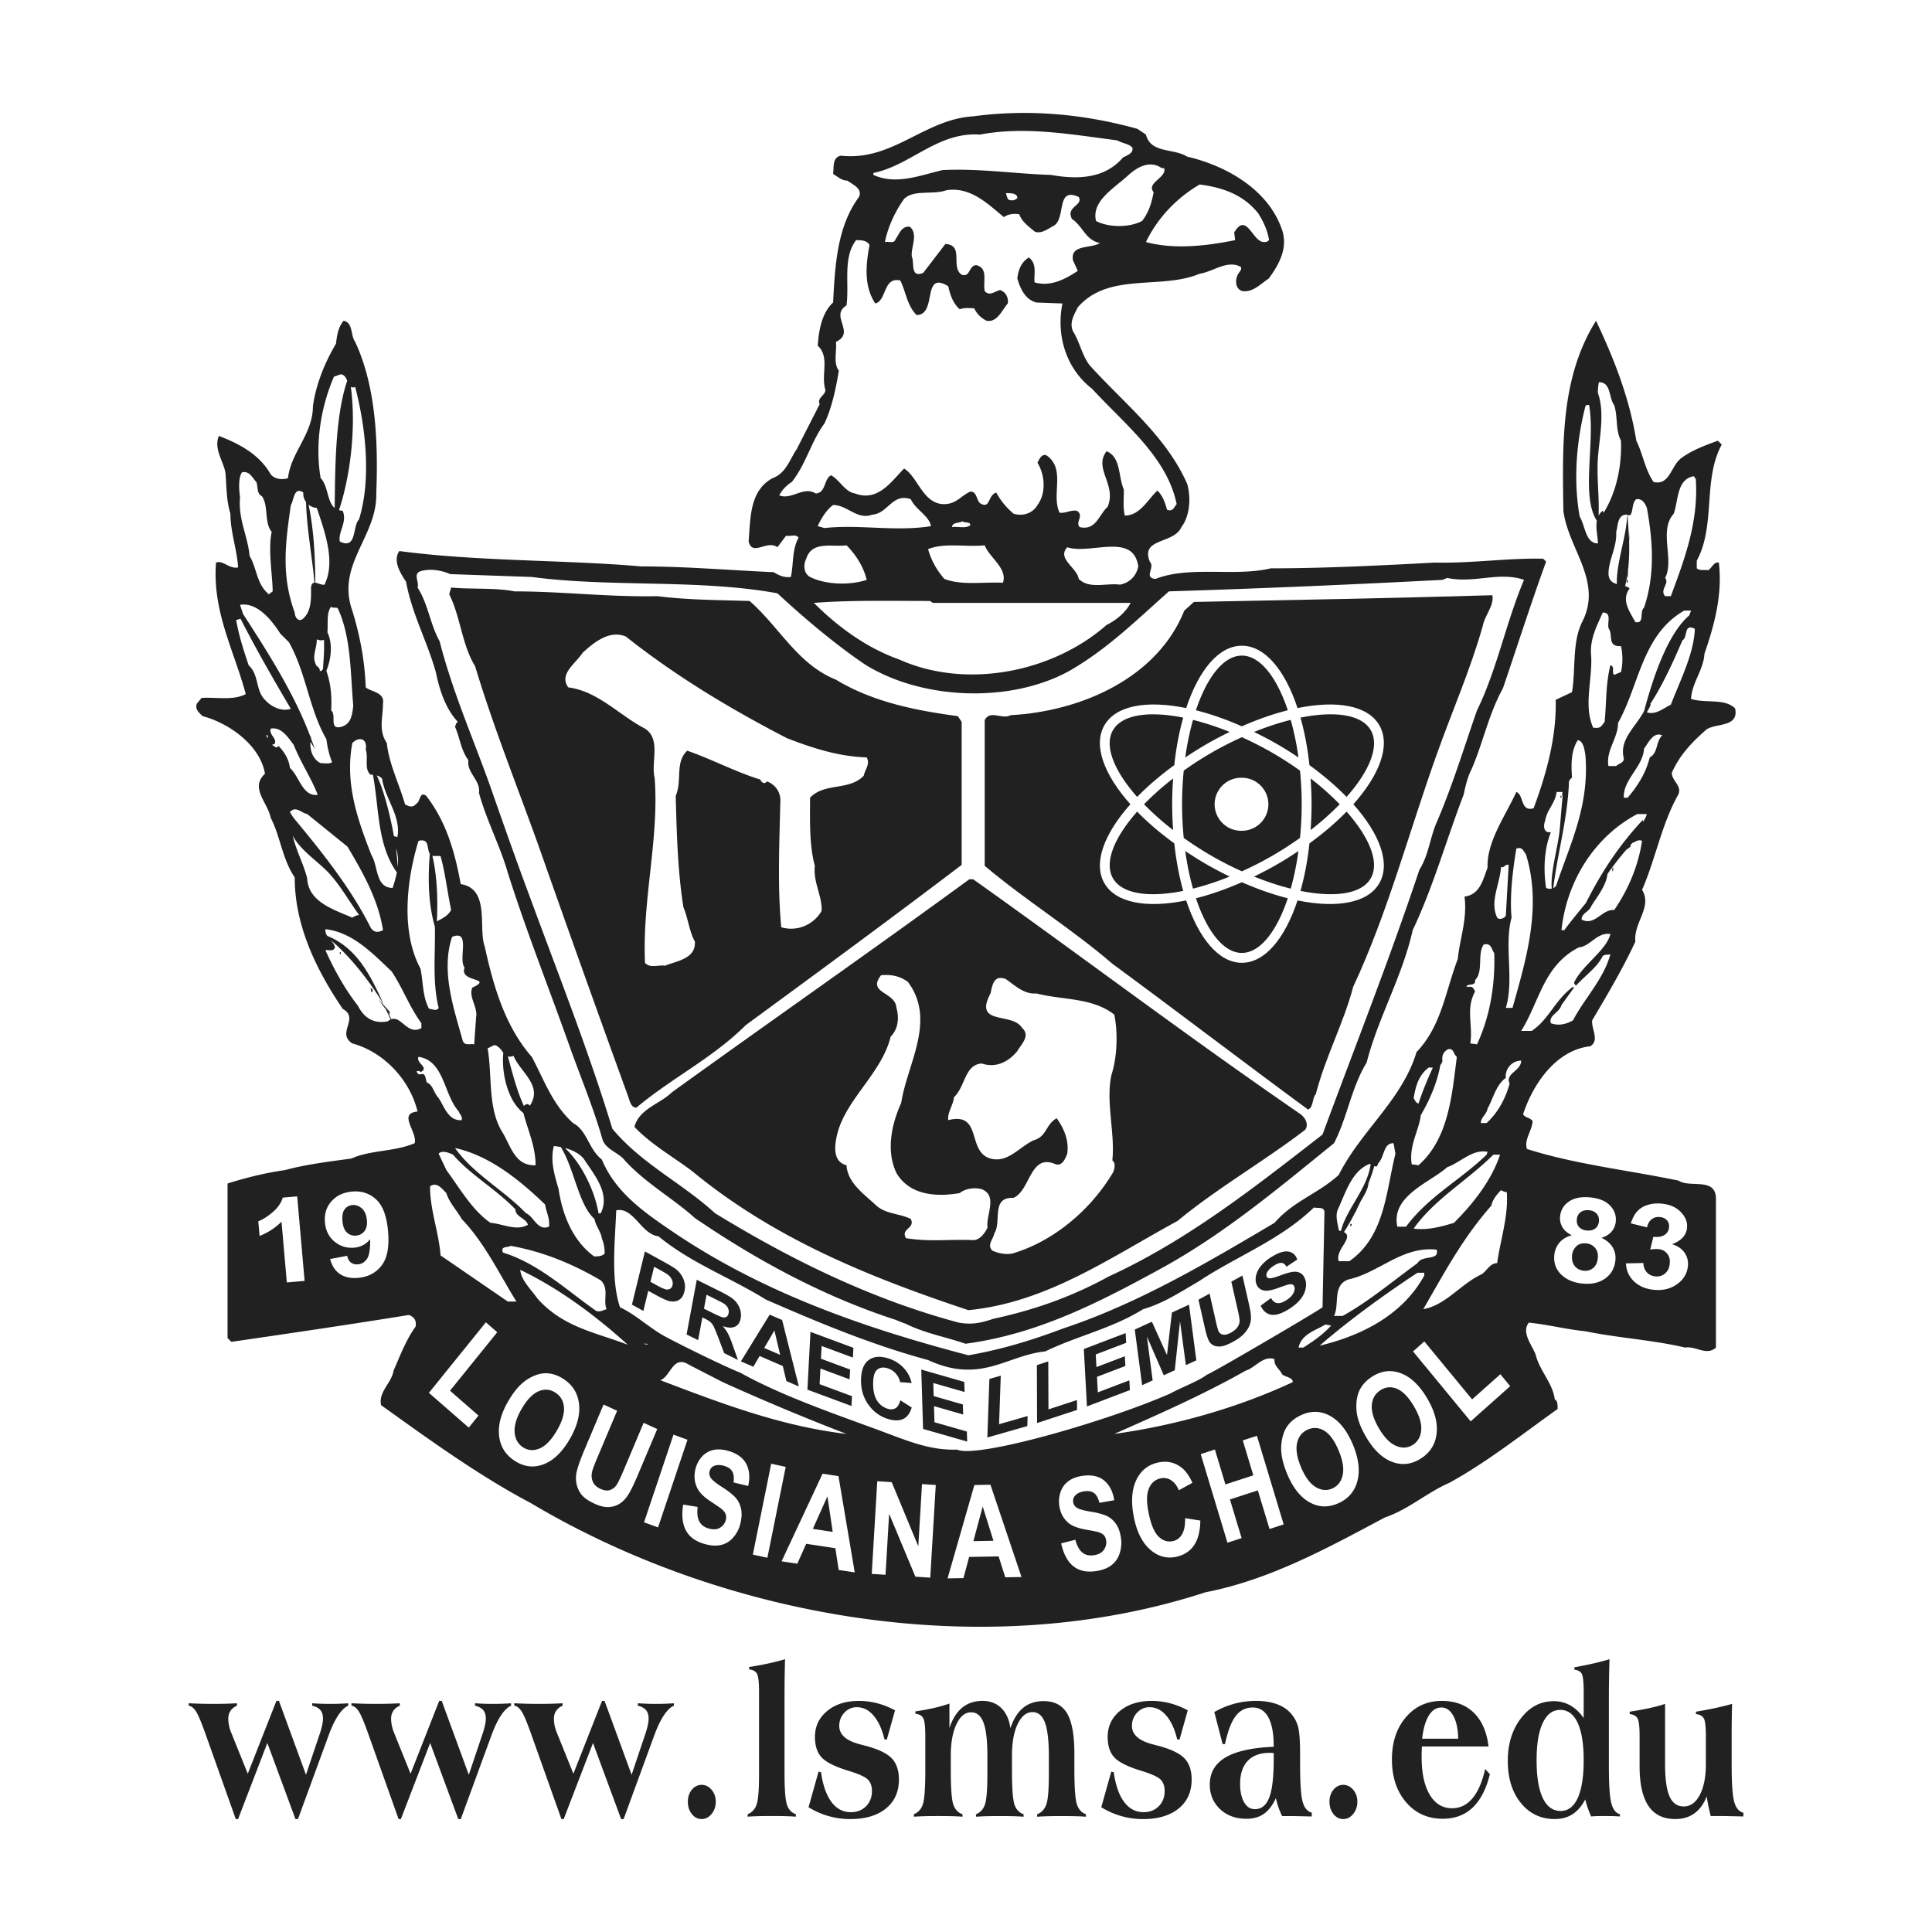 <svg xmlns="http://www.w3.org/2000/svg" width="2500" height="2500" viewBox="0 0 192.756 192.756"><g fill-rule="evenodd" clip-rule="evenodd"><path fill="#fff" d="M0 0h192.756v192.756H0V0z"/><path d="M33.837 169.983c-.3.009-.6.015-.899.015-.294 0-.59-.006-.885-.015a36.14 36.14 0 0 1-.905-.047v.24c.376.092.649.24.821.445.171.206.256.487.256.844 0 .168-.022.362-.067.587-.046.223-.11.472-.194.744l-1.437 4.273-2.698-7.372h-.252l-2.857 7.267-1.681-4.168a3.692 3.692 0 0 1-.262-1.331c0-.301.075-.561.226-.779.149-.221.365-.391.645-.51l-.009-.24c-.377.02-.763.035-1.155.047a51.602 51.602 0 0 1-2.397 0 69.728 69.728 0 0 1-1.265-.047v.24c.258.036.497.22.718.551.22.332.53 1.057.929 2.174l3.054 8.586h.23l2.92-7.59 2.805 7.59h.251l3.041-8.303c.307-.846.627-1.521.962-2.027.334-.507.673-.833 1.015-.98l-.009-.24c-.301.019-.6.035-.901.046zM50.082 169.983c-.301.009-.601.015-.9.015-.294 0-.588-.006-.886-.015a37.156 37.156 0 0 1-.905-.047v.24c.378.092.651.24.822.445.171.206.258.487.258.844 0 .168-.023.362-.07.587a7.693 7.693 0 0 1-.192.744l-1.437 4.273-2.7-7.372h-.252l-2.856 7.267-1.682-4.168a3.692 3.692 0 0 1-.262-1.331c0-.301.076-.561.226-.779.151-.221.367-.391.647-.51l-.011-.24c-.378.02-.763.035-1.154.047a51.674 51.674 0 0 1-2.398 0 70.067 70.067 0 0 1-1.265-.047v.24c.259.036.498.22.719.551.22.332.53 1.057.928 2.174l3.055 8.586h.23l2.92-7.59 2.805 7.59h.252l3.041-8.303c.307-.846.628-1.521.963-2.027s.673-.833 1.016-.98l-.011-.24c-.301.019-.602.035-.901.046zM66.325 169.983c-.3.009-.6.015-.899.015-.294 0-.589-.006-.885-.015a36.642 36.642 0 0 1-.905-.047v.24c.376.092.649.24.821.445.17.206.256.487.256.844 0 .168-.022.362-.068.587a8.025 8.025 0 0 1-.193.744l-1.436 4.273-2.7-7.372h-.251l-2.857 7.267-1.681-4.168a3.545 3.545 0 0 1-.262-1.331c0-.301.075-.561.226-.779a1.44 1.44 0 0 1 .646-.51l-.01-.24c-.377.02-.763.035-1.155.047a51.602 51.602 0 0 1-2.397 0 69.728 69.728 0 0 1-1.265-.047v.24c.259.036.499.22.719.551.221.332.529 1.057.928 2.174l3.055 8.586h.23l2.921-7.59 2.805 7.59h.251l3.041-8.303c.306-.846.628-1.521.963-2.027s.673-.833 1.015-.98l-.01-.24c-.303.019-.603.035-.903.046zM70.004 178.076c-.385 0-.711.162-.977.484-.266.323-.399.724-.399 1.2 0 .484.133.893.399 1.227.266.334.592.5.977.5s.715-.17.992-.511c.277-.34.415-.746.415-1.216 0-.471-.138-.869-.415-1.194-.277-.327-.607-.49-.992-.49zM78.517 180.065c-.163-.482-.245-1.536-.245-3.166v-7.419c0-.878.005-1.647.015-2.308.011-.66.024-1.205.038-1.633-.501.149-1.05.289-1.646.42a29.6 29.6 0 0 1-1.938.357v.24c.388.041.649.188.785.439.135.252.203.836.203 1.75v8.331c0 1.517-.082 2.507-.245 2.971-.165.466-.461.786-.892.96v.243c.313-.022.641-.038.981-.048.342-.011.805-.017 1.391-.017.654 0 1.153.006 1.494.017.341.01.654.025.94.048l.011-.243c-.431-.146-.728-.459-.892-.942zM86.396 174.187c-.14-.034-.339-.088-.597-.156-1.378-.357-2.066-.969-2.066-1.837 0-.517.169-.958.51-1.32a1.644 1.644 0 0 1 1.253-.546c.629 0 1.184.28 1.664.842.479.561.841 1.351 1.086 2.369l.231.021.82-2.918a7.835 7.835 0 0 0-1.746-.701 7.209 7.209 0 0 0-1.859-.241c-1.304 0-2.36.337-3.169 1.009-.81.672-1.215 1.533-1.215 2.582 0 .883.221 1.563.662 2.042.441.48 1.334.926 2.68 1.339 1.016.309 1.66.6 1.933.872.273.273.411.656.411 1.146 0 .616-.196 1.122-.588 1.519-.393.395-.897.593-1.513.593-.785 0-1.431-.338-1.938-1.018-.509-.679-.856-1.672-1.045-2.979l-.244-.043-.997 3.547a7.88 7.88 0 0 0 4.156 1.182c1.512 0 2.699-.352 3.563-1.056.863-.704 1.297-1.665 1.297-2.884 0-.903-.233-1.604-.696-2.101-.463-.5-1.327-.921-2.593-1.263zM107.441 180.012c-.168-.51-.25-1.707-.25-3.591v-1.458c0-1.852-.242-3.189-.723-4.012-.484-.821-1.266-1.231-2.348-1.231-.811 0-1.488.221-2.033.665-.545.443-.971 1.123-1.277 2.038-.119-.859-.422-1.527-.908-2.006-.484-.479-1.113-.719-1.883-.719-.797 0-1.469.226-2.019.677-.549.45-.973 1.126-1.274 2.027v-2.435a14.45 14.45 0 0 1-1.541.436c-.565.131-1.184.244-1.854.343v.239c.381.035.641.18.779.436.138.255.208.842.208 1.758v3.484c0 1.736-.081 2.85-.243 3.343-.161.494-.463.828-.905 1.003l.011.243c.309-.022.636-.038.979-.048.344-.011.814-.017 1.412-.017.66 0 1.161.006 1.501.017.34.01.658.025.954.048v-.243c-.447-.161-.752-.49-.918-.986-.167-.497-.249-1.617-.249-3.359v-1.5c0-1.297.188-2.342.566-3.137.377-.794.863-1.191 1.458-1.191.568 0 .978.341 1.238 1.02.26.68.389 1.782.389 3.309V177.033c0 1.524-.082 2.525-.244 3.001-.164.476-.463.802-.893.977v.243c.307-.022.631-.038.971-.048.34-.011.797-.017 1.371-.017.637 0 1.125.006 1.465.017.34.01.652.025.939.048l.01-.243c-.445-.153-.75-.479-.916-.977-.166-.496-.25-1.619-.25-3.369v-1.5c0-1.312.189-2.363.57-3.158.379-.794.873-1.191 1.479-1.191.566 0 .979.349 1.24 1.045.26.697.391 1.799.391 3.305V177.034c0 1.524-.084 2.525-.254 3.001s-.475.802-.912.977v.243c.314-.022.645-.038.988-.048.342-.011.812-.017 1.408-.017a51.9 51.9 0 0 1 1.523.017c.352.01.666.025.947.048l.01-.243c-.442-.157-.747-.49-.913-1zM115.6 174.187c-.141-.034-.34-.088-.598-.156-1.379-.357-2.066-.969-2.066-1.837 0-.517.17-.958.51-1.32.34-.364.758-.546 1.254-.546.629 0 1.184.28 1.664.842.479.561.842 1.351 1.086 2.369l.232.021.82-2.918a7.855 7.855 0 0 0-1.746-.701 7.214 7.214 0 0 0-1.859-.241c-1.305 0-2.361.337-3.17 1.009s-1.215 1.533-1.215 2.582c0 .883.221 1.563.662 2.042.441.48 1.336.926 2.68 1.339 1.016.309 1.662.6 1.934.872.273.273.41.656.41 1.146 0 .616-.197 1.122-.588 1.519-.393.395-.896.593-1.514.593-.783 0-1.43-.338-1.938-1.018-.508-.679-.855-1.672-1.045-2.979l-.242-.043-.996 3.547a7.873 7.873 0 0 0 4.154 1.182c1.512 0 2.701-.352 3.564-1.056.865-.704 1.297-1.665 1.297-2.884 0-.903-.232-1.604-.697-2.101s-1.33-.921-2.593-1.263zM129.959 179.744c-.166-.616-.248-1.849-.248-3.695v-.997c0-1.277-.059-2.161-.174-2.651a3.171 3.171 0 0 0-.594-1.265c-.35-.473-.832-.829-1.445-1.072-.617-.243-1.34-.365-2.172-.365-.74 0-1.459.092-2.15.275s-1.365.462-2.023.834l.828 3.199h.238c.273-1.286.627-2.216 1.061-2.79.434-.573 1-.86 1.699-.86.686 0 1.207.327 1.562.979.357.652.537 1.604.537 2.852v.09c-2.143.085-3.74.436-4.795 1.055-1.053.62-1.58 1.521-1.58 2.704 0 .993.34 1.812 1.02 2.456.678.645 1.561.966 2.645.966.688 0 1.262-.165 1.727-.49.467-.327.867-.851 1.203-1.569a7.52 7.52 0 0 0 .619 1.79h.787c.25 0 .525.004.826.01.299.008.744.017 1.338.03l.01-.378c-.446-.123-.751-.491-.919-1.108zm-2.881-4.168c0 1.743-.15 3-.447 3.769-.299.77-.775 1.155-1.434 1.155-.449 0-.807-.229-1.072-.688s-.398-1.068-.398-1.831c0-1.001.254-1.768.76-2.299.508-.533 1.234-.799 2.182-.799.111 0 .197.002.256.006.061.004.111.009.154.015v.672h-.001zM134.016 178.076c-.385 0-.711.162-.977.484-.266.323-.398.724-.398 1.2 0 .484.133.893.398 1.227s.592.5.977.5.717-.17.994-.511c.275-.34.414-.746.414-1.216 0-.471-.139-.869-.414-1.194-.278-.327-.61-.49-.994-.49zM146.908 179.417c-.559.662-1.234.993-2.029.993-.955 0-1.701-.452-2.238-1.357s-.805-2.163-.805-3.772c0-.209.006-.529.021-.961l.01-.073h6.641c-.168-1.453-.656-2.573-1.463-3.364-.807-.788-1.871-1.184-3.191-1.184-1.469 0-2.666.545-3.592 1.634s-1.389 2.488-1.389 4.199c0 1.752.471 3.177 1.41 4.276s2.158 1.649 3.654 1.649c1.209 0 2.205-.37 2.986-1.112.783-.741 1.357-1.852 1.721-3.334l-.471-.521c-.286 1.29-.708 2.265-1.265 2.927zm-4.357-8.248c.332-.541.748-.812 1.25-.812.496 0 .895.278 1.199.833.303.556.465 1.315.486 2.279h-3.6c.114-.991.335-1.758.665-2.3zM160.758 179.883c-.162-.631-.24-1.866-.24-3.704v-6.72a122.74 122.74 0 0 1 .063-3.919c-.514.156-1.059.299-1.637.43s-1.201.257-1.867.378v.239c.357.035.602.168.732.399.129.231.195.821.195 1.768v2.662c-.391-.562-.834-.984-1.33-1.265a3.31 3.31 0 0 0-1.666-.423c-1.305 0-2.395.57-3.266 1.709-.873 1.141-1.309 2.557-1.309 4.249 0 1.728.434 3.127 1.303 4.196s1.994 1.604 3.377 1.604c.684 0 1.275-.159 1.77-.475.496-.318.922-.811 1.277-1.479a9.607 9.607 0 0 0 .59 1.697c.146-.015.309-.024.488-.031.178-.007.455-.011.834-.011.418 0 .734.004.949.011.213.007.414.017.602.031v-.221c-.418-.119-.707-.493-.865-1.125zm-3.344-.501c-.395.865-.963 1.298-1.707 1.298-.779 0-1.375-.433-1.785-1.298-.412-.866-.615-2.119-.615-3.76 0-1.612.203-2.853.615-3.723.41-.869.992-1.304 1.742-1.304.76 0 1.338.431 1.738 1.289s.602 2.104.602 3.737c0 1.642-.197 2.895-.59 3.761zM173.02 179.756c-.168-.616-.252-1.846-.252-3.688v-3.418a111.394 111.394 0 0 1 .043-2.652 28.21 28.21 0 0 1-1.682.415c-.596.13-1.236.25-1.922.363v.238c.389.043.65.188.785.436s.203.827.203 1.734v2.811c0 1.293-.203 2.322-.607 3.087-.404.767-.938 1.148-1.6 1.148-.648 0-1.121-.335-1.418-1.006-.297-.672-.445-1.747-.445-3.229v-5.997c-.404.14-.902.274-1.492.404s-1.27.255-2.037.374v.238c.387.043.65.188.783.436.137.248.203.827.203 1.734v3.031c0 1.764.295 3.083.881 3.958.588.876 1.479 1.313 2.674 1.313.754 0 1.393-.189 1.916-.568s.934-.944 1.227-1.694c.035.268.084.554.146.86s.146.674.252 1.103h.924c.307 0 .633.004.979.011s.797.017 1.355.031v-.37c-.446-.12-.75-.487-.916-1.103zM64.676 128.785l.747.409c.516.284.919.475 1.204.576.21.069.429.094.655.074.225-.021.427-.105.607-.259.18-.152.311-.392.39-.718a1.94 1.94 0 0 0-.077-1.212 2.398 2.398 0 0 0-.688-.968c-.197-.168-.644-.443-1.339-.826l-1.831-1.004-1.295 5.308 1.14.626.487-2.006zm.587-2.403l.551.305c.414.227.683.388.814.487.177.132.312.295.404.487a.837.837 0 0 1 .062.577.516.516 0 0 1-.229.339.585.585 0 0 1-.419.066c-.167-.03-.475-.166-.926-.412l-.625-.345.368-1.504zM70.074 131.435l.234.117c.265.132.454.248.57.35.114.102.215.234.303.398.09.163.244.532.462 1.101l.606 1.6 1.378.685-.5-1.408c-.193-.561-.358-.963-.488-1.209s-.308-.501-.531-.762c.515.179.922.198 1.223.055.302-.142.492-.417.567-.828.061-.319.032-.65-.088-.983a2.118 2.118 0 0 0-.568-.855c-.256-.234-.692-.503-1.301-.806l-2.424-1.207-1.016 5.456 1.15.57.423-2.274zm.419-2.257l.899.444c.465.232.744.379.837.438.18.123.311.267.393.433a.806.806 0 0 1 .071.52c-.028.165-.094.281-.192.352s-.221.095-.367.072c-.144-.024-.496-.175-1.046-.447l-.854-.424.259-1.388zM75.162 136.362l.623-1.075 2.317 1.004.355 1.495 1.245.541-1.67-6.629-1.242-.535-2.872 4.661 1.244.538zm2.1-3.623l.575 2.436-1.59-.687 1.015-1.749zM85.004 139.298l-3.231-1.198.083-1.563 2.907 1.079.053-.976-2.909-1.08.068-1.27 3.118 1.158.053-.976-4.286-1.591-.304 5.763 4.396 1.632.052-.978zM88.542 141.554c.624.199 1.14.208 1.547.027.404-.181.697-.564.874-1.152l-1.137-.723c-.101.4-.261.664-.487.793-.226.129-.495.143-.805.043a1.912 1.912 0 0 1-1.031-.804c-.261-.399-.393-.967-.39-1.706.003-.697.138-1.159.407-1.383.273-.225.625-.27 1.055-.129.315.102.582.274.798.519.219.247.362.532.431.856l1.153.088c-.129-.509-.329-.93-.591-1.264a3.514 3.514 0 0 0-1.731-1.189c-.813-.261-1.472-.205-1.975.172-.501.379-.754 1.055-.756 2.027-.003.92.242 1.724.737 2.414.494.692 1.129 1.163 1.901 1.411zM96.496 143.828l-.031-1.003-3.233-.929-.048-1.606 2.91.837-.029-1.004-2.912-.836-.04-1.305 3.123.897-.03-1.004-4.29-1.231.18 5.921 4.4 1.263zM102.525 141.278l-2.847.815.168-4.841-1.135.327-.203 5.84 3.988-1.141.029-1zM107.455 140.671l-.004-.989-2.847.933-.018-4.788-1.135.373.018 5.775 3.986-1.304zM112.73 138.69l-.054-.972-3.149 1.198-.08-1.552 2.832-1.079-.054-.971-2.832 1.079-.071-1.261 3.035-1.157-.05-.971-4.174 1.589.312 5.727 4.285-1.63zM115 137.723l-.572-4.374 1.683 3.862 1.096-.503.523-4.873.586 4.365 1.043-.48-.732-5.551-1.707.784-.49 4.239-1.506-3.323-1.707.782.734 5.551 1.049-.479zM120.627 133.806c.1.178.246.318.447.419.201.102.449.137.748.105.299-.033.711-.193 1.236-.482.436-.239.779-.487 1.023-.743.244-.254.43-.52.549-.789a2.06 2.06 0 0 0 .18-.85c.004-.299-.068-.767-.213-1.404l-.641-2.799-1.107.61.67 2.95c.096.42.148.732.156.933s-.053.404-.184.616c-.135.214-.361.408-.674.583-.311.17-.57.237-.781.203a.604.604 0 0 1-.459-.338c-.057-.122-.139-.411-.244-.869l-.654-2.888-1.109.609.645 2.84c.135.596.271 1.027.412 1.294zM126.139 128.761c.301.052.764-.035 1.393-.264.488-.178.805-.285.943-.322.207-.053.361-.06.463-.022.1.038.168.116.205.237.059.188.018.41-.117.656-.137.253-.381.486-.736.705-.334.207-.623.293-.865.256-.248-.036-.451-.202-.617-.499l-1.035.76c.246.527.598.828 1.057.9.455.073 1.031-.104 1.717-.53.473-.29.85-.596 1.123-.916.277-.321.467-.662.561-1.023.094-.362.1-.69.012-.983-.102-.321-.256-.55-.465-.678-.211-.13-.463-.181-.758-.15-.295.033-.725.155-1.291.366-.568.211-.939.304-1.107.28-.135-.019-.223-.088-.26-.21-.039-.132-.014-.273.08-.424.141-.234.369-.452.689-.646.305-.191.551-.275.738-.255.191.021.352.147.475.384l1.084-.717c-.162-.461-.457-.728-.889-.797-.428-.069-.986.104-1.664.527a4.161 4.161 0 0 0-1.012.838 2.364 2.364 0 0 0-.521.934c-.09.325-.092.617-.014.875.123.403.393.644.811.718zM43.479 67.045c.383 1.819.958 3.639 2.201 4.979-.191.096-.191.287-.287.479.479 1.054.574 2.297 1.341 3.351-.192 1.245 1.244 2.011 1.053 3.255.766 2.777 2.105 5.266 2.872 7.948 1.819 5.745 4.021 11.297 6.032 16.947 1.149 3.255 2.49 6.414 3.447 9.765.382.958 1.627 1.246 2.201 2.011 2.108 2.298 4.883 3.83 6.99 5.745 6.318 4.308 12.926 7.852 20.011 10.149.55.222.67.281 1.028.4 1.916.958 4.045 1.322 5.96 1.993 7.181-.958 13.31-4.116 19.437-7.468 6.32-3.447 11.775-8.043 17.33-12.542 1.34-2.587 1.723-5.555 3.256-8.043 1.148-4.501 3.541-8.522 4.594-13.213 2.012-4.213 3.352-9 5.076-13.5.191-.861.383-1.724.766-2.49 1.148-2.585 1.723-5.553 3.16-8.138 1.436-4.212 2.775-8.425 4.309-12.639l-.287-.287c-3.447-.096-7.182.478-10.82.382-5.266.288-11.105.575-16.371.575-3.545.861-8.043-.287-11.49 1.054-1.244-.096 0-1.15-.574-1.724-.957-2.394 2.393-1.723 3.158-3.446.863-1.149.959-2.968.574-4.309-2.105-4.787-6.318-8.043-9.766-11.873-.766-1.053-.957-2.298-1.627-3.351-.383-.862.096-1.627.479-2.394 3.064-3.542 8.33-1.723 12.16-3.351 1.34-.19 2.777-1.436 4.117-.669.096.286-.098.382-.191.573-.385.479-.48 1.532.287 1.82 1.053.19 1.818-.671 2.68-1.246 1.055-1.436 2.012-3.159 1.246-5.074-1.438-3.926-5.65-6.223-9.385-7.084-1.34-.862-3.637-.288-4.115-2.203l-.861-.574c-5.172-1.436-10.725-2.01-16.373-1.245-4.882.288-8.042 4.501-13.214 3.926-.861.192-.668 1.149-.764 1.819.479.288.861.671 1.436.671.479.382 1.532.765 1.148 1.627-2.202 2.967-2.394 6.894-2.584 10.531-1.15 1.053-1.437 2.873-1.533 4.309 1.245 1.149.287 2.872.766 4.404 0 .575-.862.767-.574 1.436l-2.298 4.501c-.669.958-1.053 2.394-2.394 2.873-2.298 1.244-2.202 3.925-2.394 6.319.384 1.532 1.82-.191 2.873.574l.862-1.148c.479.095.958-.193 1.245.19-.67 1.245-.479 2.585-.766 3.925-.671.097-1.246-.19-1.725-.479-4.404-.19-8.712-.574-13.211-.574-7.66-.669-16.181-.479-24.128-1.532-.67.958.096 2.202.671 3.063.572 3.162 2.104 5.939 2.966 9.002zm76.212-48.638c2.201.287 4.309.958 5.84 2.873.479.766.861 1.532 1.053 2.49.096.286-.191.382-.479.382-1.148 0-1.723-3.064-2.969-.958l.096.766c-2.871.574-6.029.957-8.902.191 1.149-2.393 3.063-4.405 5.361-5.744zm-3.925-1.723c.096.096.287.096.383.096.287.957-1.818 1.436-1.053 2.394-.191 1.053-.479 2.01-1.148 2.872-1.246.67-3.352.67-4.598 0-.479-2.01 1.82-3.256 3.256-4.596.863-.766 2.011-1.437 3.16-.766zm-28.628.574c3.734-.766 6.415-4.117 10.627-3.83 4.5-.862 9.191 0 13.691.574.48.288 1.34.384 1.531.767.096.574-.67.766-.957.958-1.818 2.105-4.5 2.202-7.18 1.723-3.447-.096-7.182-.67-10.82-.479-2.106.479-4.595 1.532-6.894.479v-.192h.002zm14.362 2.488c-.096.193-.67.384-.957.097l-.191-.575c.478 0 1.148 0 1.148.478zM77.755 49.428c.191-.479.766-1.053 1.245-1.34 1.436-1.818 1.915-4.021 3.256-5.84.765-1.627 1.147-3.542 1.436-5.267-.574-.765-.192-1.915-.289-2.872 2.012-.958-.669-2.584 1.054-3.638.287-2.202-.383-4.787.958-6.511.479 0 1.054 0 1.34.479-.382 2.01-.574 4.118.575 5.84 1.149-.286.766-2.68 2.49-2.297.574 1.149.669 2.489 1.626 3.447 2.107 0 .479-4.501 3.161-2.872.19.861.479 1.722 1.148 2.297.574-.192.958-.097 1.437-.097.287.576.67.958 1.244 1.246 1.055.19 1.533-1.053 2.107-1.725.094-.574-.191-1.148-.768-1.339-.479.096-1.053.67-1.531.096-.191-.958.383-2.298-.861-2.586-.765.096-.575 1.246-1.436.958-1.149-.765.287-2.968-1.628-3.063l-2.202 2.872c-1.339.574-.861-1.052-1.149-1.627-.095-.958.67-2.202-.19-2.969-.862-.095-1.054.767-1.437 1.246-.096.479-.671.191-1.054.287.287-1.437.958-2.969 1.915-4.309.958-.957 2.873-.382 4.212-.861 2.394-.384 4.117 1.34 5.746 2.68.383-.286.957-.382 1.531-.286.287.765.861 1.148 1.531 1.722.67.288 1.34-.286 1.916-.574 1.244-.766.191-3.925 2.49-2.872.479.862-1.342.957-.672 2.203 1.053.669 1.34 2.106 2.777 2.394-.863.574-2.969.095-2.682 1.722l.479 1.053c-1.148.766-2.68 1.628-4.309 1.149-.096-.862.287-1.819-.574-2.489-.766.479-1.053 1.244-1.148 2.105.287.958.766 2.107 1.914 2.394l2.587.094c-.67 3.351.479 6.607 2.969 8.522 3.254 3.542 7.467 6.797 8.424 11.489-.287.384-.383.768-.957.575-.191-.669-.383-1.34-.957-1.915-.957.862-1.723 2.49-3.256 2.49-.191-.766-.096-1.628-.096-2.585-.574-1.341-.287-3.256-1.723-3.83-1.34 1.725 1.053 3.351.096 5.554-.861.765-1.15 2.394-2.777 2.01-.479-.479.479-1.149-.287-1.628-.67-.096-1.148.287-1.723.192-.861-1.819.67-4.404-1.34-5.745-.48-.096-.672.383-.863.766.768 1.244.863 3.064 0 4.212-.479.862-1.531 1.15-2.393.862-.766-.669-1.244-1.245-1.725-2.105-.861.286-.574 1.722-1.627 1.053-.383-.384-.287-1.149-.958-1.149-.861.383-1.34 1.149-2.394 1.244-2.298.192-2.776-2.681-4.212-3.541-1.245 1.243-2.585 3.351-4.884 2.489-1.053-.192-1.437-1.246-2.393-1.82-.765.384-.479 1.725-1.532 1.82-1.243-.768-2.392.668-3.637.19zm20.489 4.979c.479 1.244 2.299 2.297 1.82 3.733-2.012-.096-4.118.287-5.841-.382a7.545 7.545 0 0 1-1.628-2.968c1.629-.67 3.734-.192 5.649-.383zm-3.254-1.819c0-.479.67-.383 1.052-.574.192.191.766 0 .766.382-.479.382-1.244.096-1.818.192zm-12.734.095l-.671-.191c.287-.671.862-1.628 1.533-2.107 1.436 0 2.394 1.532 3.925.958 1.531-.095 2.01-2.201 3.83-1.532.479 1.053 1.819 1.628 2.01 2.682-3.542.573-7.086-.193-10.627.19zm2.202 1.724c.958.957 1.724 2.201 2.011 3.446-1.724.574-4.118.479-5.65-.288-.67-.382-.67-1.243-.383-1.818.574-1.818 2.585-1.149 4.022-1.34zm8.33 5.552l.287.192h19.722c-.479.958-1.436 1.722-2.393 2.202-5.457 4.787-14.075 6.416-20.681 3.447-3.255-1.149-6.127-3.255-8.521-5.648 3.543-.288 7.851-.193 11.586-.193zm18.956-1.626c-1.34-.192-3.064.479-4.115-.574-.193-1.15-2.205-2.011-1.15-3.16 2.299.766 6.605-1.532 7.084 1.915-.19.956-.862 1.627-1.819 1.819zm-69.797-1.341c.958-.288 2.106-.096 2.968.287l8.138.286c7.947 1.054 16.66.193 24.51 1.629 2.682 2.489 5.745 5.073 8.712 7.084 5.649 3.543 14.457 3.926 20.394.67 3.83-2.203 6.605-4.979 9.957-7.948 9.193-.286 18.096-.669 27.287-1.148l.479-.191c2.682.575 5.17-.67 7.66.191-1.818 4.309-2.68 8.904-4.691 13.021-1.34 3.83-2.49 7.659-4.117 11.394-.574 1.436-.766 3.159-1.627 4.499-2.969 8.904-6.416 17.618-9.67 26.427-6.895 5.361-13.598 10.627-21.352 14.17-3.639 2.011-7.469 3.352-11.49 4.212-1.436.497-2.297.575-3.446.384-8.617-2.299-16.66-6.224-24.319-10.916-3.351-3.062-7.276-4.882-10.244-8.424-2.394-7.853-5.362-15.319-8.139-22.883-1.436-3.83-2.777-7.66-4.117-11.49-1.723-4.787-3.735-9.383-4.978-14.265-.958-1.725-1.15-3.735-2.203-5.363.192-.574-.478-1.339.288-1.626zM162.299 58.141h.094v-.287h-.094v.287z" fill="#212122"/><path d="M53.627 84.088a2694.936 2694.936 0 0 0 9 25.181c.19.479.287 1.243.862 1.243 3.542-2.968 7.66-4.979 10.914-8.233 7.181-5.267 14.362-10.531 21.543-15.99V72.024l-.383-.575c-4.308-.574-8.521-1.436-12.161-3.637-3.83-1.532-5.648-5.266-8.617-7.852-3.063-.096-6.127-.096-9.191-.479-4.978.096-9.479-.479-14.266-.479-1.915-.382-4.212-.191-6.319-.382l-.191.67c1.148 2.298 1.244 4.978 2.584 7.181 1.822 6.031 4.12 11.776 6.225 17.617zm4.5-18.958c1.149-1.053 2.681-2.298 4.309-1.626 5.074 4.02 10.532 7.276 16.085 10.148 2.489.958 5.075 1.819 7.948 1.915.382.669-.193 1.245-.288 1.82-1.437 1.531-3.925.669-5.362 2.201 0 2.203-.095 4.692.479 6.799-.191 1.628.766 3.064.67 4.5-.765 1.341-2.394 2.105-4.021 1.627-.383-4.021-.191-8.329-.095-12.447a1.998 1.998 0 0 0-1.341-2.105c-.288.383-.574 0-.67-.192-2.49-.766-4.787-2.011-7.277-2.872-1.243 1.148-.479 2.968-1.147 4.5.095 3.638.19 7.468.766 11.105.479 1.149.575 2.394 1.149 3.447.095 1.723-1.82 1.916-2.968 2.395-.671-.097-1.532.286-2.011-.288-.287-6.319 1.436-12.446.958-18.479-.382-1.532.67-3.83-.958-4.882-2.585-1.341-4.691-3.734-7.66-4.118-.959-1.341.764-2.395 1.434-3.448zM155.787 79.396h-.096v.191h.096v-.191zM160.861 86.96c.096-.096.096-.193.096-.383h-.096v.383zM33.904 95.193H34v-.19h-.096v.19zM63.297 112.428c1.629 1.724 3.83 2.968 5.744 4.404 8.235 6.799 17.81 10.629 27.576 13.884 7.851-.766 14.169-5.267 20.871-8.904 3.926-3.256 8.617-5.937 12.734-9.096.385-.574 0-1.246-.574-1.629-11.01-7.562-21.639-15.606-32.553-23.361h-.383c-9.958 7.277-19.723 14.074-29.681 21.256-1.148 1.148-3.255 1.626-3.734 3.446zm31.884-2.968c1.148-1.054 1.053-3.256 2.776-3.352 1.436.479 2.68-.19 3.543-1.244.383-.67 1.34-1.533.479-2.298-.957-1.628-4.883-.192-3.16-3.447.193-.766.287-1.914 1.533-1.437.957.671 1.818 1.533 3.062 1.437 2.586.671 5.555.383 7.756 2.106.383 1.819.287 4.309-.287 6.032-.574 2.776.383 5.745.096 8.521.383.288.191.862.096 1.15-2.203 3.733-5.84 6.798-9.766 8.042-.766.287-1.629.097-2.297-.191-.576-.574.094-1.148.189-1.724.768-1.148-.383-3.638 1.916-3.543 1.723-.766 1.627-4.499 4.213-3.351.67.191.957-.574 1.148-1.053.191-1.246-.287-2.489-1.055-3.543-1.146.671-.955 1.818-2.297 2.201-1.436.671-2.584 2.299-4.309 1.82-2.393-.671-.766-4.692-4.211-3.83-.095-.765.479-1.435.575-2.296zm-11.585 3.446c.957-3.351 4.404-5.936 5.266-9.479.765-.766.861-1.915.574-2.872-.096-1.628-2.968-1.437-1.532-3.255 1.053-.096 1.915.096 2.68.67 2.872 3.829-.096 8.233-.669 12.063-.958 2.107-1.532 4.787-.479 6.99 1.341 2.298 4.117 2.394 6.318 2.01.574-.479 1.532-.574 2.202-.383 1.627.671.383 2.586.574 3.829-.287.575-.766 1.246-1.436 1.246-2.585-.096-4.308.19-6.702-.192-.574-.957.958-.957.479-1.915-1.149-.575-2.585-.479-3.543-1.436-1.148-1.054-2.776-2.202-2.872-3.927-1.531-.38-1.148-2.295-.86-3.349zM37.16 98.928c.095-.19-.096-.287-.193-.384l.097.479.096-.095zM134.723 122.099v.286c.096-.095.193-.19.096-.286h-.096zM114.141 80.242a27.456 27.456 0 0 0 2.902 2.573 36.501 36.501 0 0 1-.098-2.573c0-.881.039-1.737.098-2.574a27.361 27.361 0 0 0-2.902 2.574zM117.16 76.339c.184-1.715.484-3.311.891-4.74-3.418-.688-6.105-.318-7.014 1.26-.898 1.568.123 4.059 2.418 6.65 1.047-1.075 2.293-2.145 3.705-3.17zM117.16 84.145c-1.412-1.026-2.658-2.094-3.705-3.17-2.293 2.592-3.314 5.083-2.414 6.652.906 1.576 3.592 1.947 7.01 1.258-.406-1.431-.707-3.028-.891-4.74zM127.365 74.21c.764.438 1.484.896 2.182 1.364a27.748 27.748 0 0 0-.771-3.751c-1.166.29-2.395.694-3.658 1.204.743.363 1.493.75 2.247 1.183zM122.684 73.027a27.703 27.703 0 0 0-3.656-1.204 27.62 27.62 0 0 0-.773 3.751c.697-.468 1.42-.926 2.182-1.364.752-.433 1.502-.82 2.247-1.183zM120.439 86.272a36.027 36.027 0 0 1-2.186-1.365c.186 1.343.447 2.604.773 3.753a27.824 27.824 0 0 0 3.656-1.206 37.09 37.09 0 0 1-2.243-1.182zM128.484 70.863c-1.105-3.307-2.768-5.453-4.584-5.453-1.818 0-3.479 2.146-4.582 5.453 1.449.364 2.994.901 4.584 1.601 1.588-.699 3.129-1.236 4.582-1.601zM125.117 87.454c1.264.511 2.492.915 3.658 1.206.326-1.149.586-2.41.771-3.753-.697.468-1.418.928-2.184 1.365-.751.432-1.501.819-2.245 1.182zM134.348 79.508c2.295-2.591 3.316-5.082 2.416-6.65-.906-1.578-3.594-1.948-7.014-1.26.404 1.43.709 3.025.891 4.74 1.412 1.026 2.66 2.096 3.707 3.17zM133.662 80.242a27.662 27.662 0 0 0-2.902-2.574c.057.837.096 1.693.096 2.574 0 .88-.039 1.735-.096 2.573a27.771 27.771 0 0 0 2.902-2.573zM119.318 89.62c1.105 3.306 2.764 5.452 4.582 5.452 1.816 0 3.479-2.146 4.584-5.452-1.453-.365-2.994-.902-4.582-1.601-1.59.699-3.134 1.236-4.584 1.601z" fill="#212122"/><path d="M130.51 110.705c.576-.288.383-1.149.766-1.532.959-3.733 2.777-7.085 3.734-10.724 3.447-7.373 5.553-15.415 8.33-23.171 1.531-4.308 3.352-8.424 4.596-12.829.191-1.054 1.148-2.011.957-3.063-9.668.288-19.914.478-29.775.67l-.957.861c-2.682 6.702-10.246 10.053-17.33 10.437-.861.479-2.012-.574-2.586.479v14.554c4.213 3.543 8.617 6.223 12.734 9.765 6.509 4.786 13.021 9.766 19.531 14.553zm-20.324-22.587c-1.139-1.984-.049-4.908 2.592-7.876-2.641-2.969-3.732-5.891-2.594-7.875 1.145-1.994 4.24-2.521 8.16-1.723 1.26-3.796 3.258-6.219 5.557-6.219 2.297 0 4.297 2.423 5.555 6.219 3.922-.798 7.02-.271 8.164 1.723 1.139 1.984.047 4.906-2.594 7.875 2.641 2.969 3.73 5.893 2.592 7.876-1.145 1.991-4.242 2.518-8.162 1.719-1.258 3.797-3.258 6.221-5.555 6.221-2.299 0-4.297-2.424-5.557-6.221-3.918.798-7.014.272-8.158-1.719z" fill="#212122"/><path d="M130.641 84.145a28.577 28.577 0 0 1-.891 4.74c3.42.688 6.105.318 7.01-1.258.902-1.569-.119-4.06-2.412-6.652-1.047 1.075-2.295 2.144-3.707 3.17zM118.102 83.599a34.297 34.297 0 0 0 2.828 1.818 34.325 34.325 0 0 0 2.973 1.516 34.412 34.412 0 0 0 2.969-1.516 34.338 34.338 0 0 0 2.83-1.818c.105-1.084.168-2.206.168-3.357s-.062-2.274-.168-3.358a34.638 34.638 0 0 0-2.828-1.818 35.167 35.167 0 0 0-2.971-1.516c-.986.446-1.982.947-2.975 1.516a34.597 34.597 0 0 0-2.826 1.818 33.876 33.876 0 0 0 0 6.715zm5.8-6.001c1.457 0 2.643 1.184 2.643 2.644s-1.186 2.644-2.643 2.644a2.645 2.645 0 1 1 0-5.288zM35.168 120.229a1.053 1.053 0 0 0-.78.422c-.194.253-.268.643-.222 1.17.046.54.198.925.454 1.155.256.23.559.33.91.3.338-.029.612-.175.823-.436.21-.262.295-.628.253-1.101-.045-.515-.209-.902-.496-1.164-.285-.26-.599-.376-.942-.346zM158.328 122.769c.336.03.613-.037.83-.201.219-.164.342-.406.369-.727.027-.306-.053-.556-.234-.756-.186-.198-.441-.312-.77-.342-.34-.029-.617.038-.836.205-.219.165-.34.4-.367.705-.027.32.051.58.234.777.184.196.442.309.774.339zM158.029 126.782c.365.032.678-.062.938-.282.262-.221.412-.559.451-1.015.035-.396-.059-.727-.281-.989s-.521-.411-.895-.444c-.434-.037-.768.071-1.004.326a1.43 1.43 0 0 0-.396.861c-.039.453.055.815.283 1.087s.529.424.904.456zM55.391 138.932c-.525-.332-1.081-.371-1.666-.119-.587.25-1.146.834-1.679 1.748-.525.9-.758 1.688-.699 2.359.06.673.344 1.168.851 1.488.511.321 1.063.353 1.657.097.594-.255 1.159-.846 1.698-1.768.53-.91.768-1.688.714-2.336-.057-.648-.349-1.138-.876-1.469zM81.098 152.538l1.982.301-.528-3.552-1.454 3.251z" fill="#212122"/><path d="M170.244 72.789c.957-.669 3.256-.19 2.873-2.105-1.055-1.054-2.969-.479-4.404-.958.096-1.629 1.244-2.872 1.34-4.501.957-2.776 1.82-5.839 1.436-9.095-.479-.096-.668.479-1.053.767-.383-.095-.766.096-1.148-.192v-.766c1.914-3.543.574-8.043 2.49-11.585l-.383-.383c-1.342.479-2.586.957-3.641 1.724-1.053.766-1.148 2.776-2.775 2.393-.861-1.244-1.055-2.776-1.723-4.117-.672-4.213-2.203-8.138-4.021-11.968-3.543 5.649-3.352 12.351-3.256 18.957.479 3.83 4.021 7.084 1.818 11.202-.957 2.106-.574 4.596-.957 6.893l-1.627.767c.096 3.734-.957 7.468-2.203 10.819-1.34.382-.957-1.34-1.723-1.628-1.148 2.489-2.967 4.979-2.873 7.564-.479 1.245-.766 2.681-2.297 2.873.287 2.298-.479 4.213-.67 6.222-1.246 3.256-1.629 6.702-4.117 9.289-1.438 4.787-5.553 7.85-7.756 12.254-2.105 1.915-4.5 2.586-6.414 4.787-6.799 4.022-13.598 8.043-21.064 10.532-3.064 1.15-6.127 2.107-9.478 2.682-10.245-2.682-20.202-6.129-29.107-12.064-2.968-2.011-6.032-4.021-7.468-7.468-1.34-1.054-1.436-2.873-2.873-3.639-2.106-1.915-2.872-4.309-4.117-6.605-2.682-3.065-3.83-7.086-4.692-11.012-.669-1.819.574-5.745-2.394-6.224-.574-3.158-1.436-6.223-3.447-8.808-.67-.479-.574.574-.957.766-.383.479-.767.287-1.149.096-.574-2.011-1.628-4.118-1.818-6.127-.862-1.246-.384-2.586-.384-3.926.191-1.15-1.148-1.15-1.724-1.628-.095-2.68-.574-5.169-1.34-7.66-1.628-4.595 2.49-7.372 2.394-11.68.191-4.979 0-10.627-2.107-15.128-.479-.669-.191-1.915-1.148-2.105-.575.669-.671 1.531-.767 2.298-1.148 1.915-2.01 4.116-2.298 6.224 0 2.776-2.201 4.595-2.489 7.181-.574.19-1.341.096-1.723-.383-1.149-2.01-3.159-3.064-5.169-3.83-.575 1.34.574 2.681.669 3.83.096 1.436.096 2.681.479 3.925 0 1.819.671 3.639.767 5.361-.862.193-1.533-.765-2.203-.479-.383 4.883 1.82 8.809 2.968 13.118-1.244.669-2.968.287-4.404.382l-.479.575c-.191.574.191.861.574 1.244 2.586.671 5.745 2.873 6.224 5.745-1.532 1.436.288 2.872.575 4.405.958 1.818 1.149 4.116 2.394 5.936 0 4.883 2.202 9.288 4.787 13.117 1.723.958-.67 2.394.958 3.447 3.159.862 5.745 3.638 6.511 6.797-2.011.191 0 2.011-.288 3.161-2.011.86-4.405.669-6.32 1.531-2.105.287-4.499.574-6.605 1.148-2.011.288-3.926.767-5.745 1.34v15.415l.383.384c5.937-.862 11.777-1.724 17.713-2.681.479.191.767.479.671 1.148-.958 1.342-1.533 2.873-2.203 4.404-.191 1.245-1.532 2.106-1.245 3.446 4.691 3.351 9.671 6.99 14.937 9.768 18.957 11.296 45 16.18 67.308 8.902 6.414-1.243 12.16-4.403 17.904-7.466 2.297-.768 4.213-2.49 6.416-3.448 3.828-2.106 7.18-4.787 10.818-7.372 0-.384 0-.862-.287-.958-.191-1.627-1.531-2.872-1.914-4.499-.385-.957-1.438-2.203-.672-3.16 1.916.191 3.734.67 5.648.861 3.256.67 6.703.863 9.959 1.628 1.053-.191 2.105.861 3.062 0v-14.841c0-2.201-2.584-1.053-3.732-1.818-5.076-1.054-10.342-1.628-15.129-3.16-.287-.957.479-1.724.574-2.776-.285-.384-.67-.287-.957-.67.957-2.969 3.256-6.416 6.701-6.798.959-.575.098-1.724.193-2.586 1.531-2.584 3.062-5.17 4.309-7.851-.193-1.915 1.723-3.447.67-5.169 1.34-3.064 1.914-6.415 3.543-9.383.574-.957-.576-1.436-.576-2.298.767-1.724 1.916-2.968 3.447-4.31zM28.617 127.95l-.53-6.063a6.265 6.265 0 0 1-2.189 1.422l-.128-1.461c.451-.177.932-.481 1.441-.917.51-.434.844-.914 1-1.445l1.44-.125.739 8.435-1.773.154zm9.454-1.689c-.565.734-1.348 1.146-2.349 1.233-.72.062-1.318-.062-1.793-.376-.475-.314-.806-.815-.993-1.505l1.699-.322c.069.314.197.54.386.68.188.139.425.195.712.171.361-.031.654-.214.88-.547.227-.332.333-.987.318-1.963-.403.508-.938.79-1.604.848-.725.064-1.373-.135-1.943-.597s-.891-1.101-.963-1.915c-.073-.849.145-1.557.657-2.123.51-.567 1.197-.889 2.059-.965.937-.081 1.735.182 2.394.79.658.609 1.054 1.668 1.186 3.176.134 1.541-.082 2.68-.646 3.415zm128.247-1.202a1.204 1.204 0 0 0-.848-.433 3.373 3.373 0 0 0-.826.048l.309-1.28c.477.055.852-.008 1.121-.186a.978.978 0 0 0 .447-.768c.025-.282-.047-.516-.219-.701-.168-.184-.406-.291-.713-.317a1.126 1.126 0 0 0-.799.222c-.23.176-.385.444-.463.809l-1.617-.396c.158-.502.365-.898.623-1.188.256-.288.598-.502 1.023-.642a3.49 3.49 0 0 1 1.402-.142c.873.076 1.551.392 2.031.945.398.448.574.935.527 1.458-.062.74-.562 1.291-1.492 1.653.523.147.93.415 1.217.803.287.387.408.836.363 1.348-.064.74-.416 1.344-1.055 1.812-.641.468-1.402.663-2.287.586-.838-.073-1.514-.353-2.027-.838s-.785-1.086-.811-1.803l1.73-.04c.02.401.143.716.363.947.223.23.506.36.848.391a1.26 1.26 0 0 0 .961-.297c.273-.229.43-.562.467-.993.04-.408-.054-.741-.275-.998zm-10.763-1.042c.283-.358.703-.619 1.258-.778-.443-.218-.758-.49-.939-.816a1.75 1.75 0 0 1-.225-1.04c.055-.624.34-1.12.857-1.487s1.223-.512 2.111-.434c.879.076 1.545.341 1.996.793.449.452.648.989.594 1.614a1.743 1.743 0 0 1-.426 1.016c-.252.284-.586.488-1.004.613.498.23.865.539 1.102.924.236.386.334.812.293 1.281-.068.778-.396 1.387-.984 1.826-.588.438-1.338.617-2.244.538-.842-.073-1.525-.336-2.051-.787-.621-.531-.896-1.211-.822-2.04.038-.457.2-.865.484-1.223zm10.572-66.355c.959-1.818-.67-4.691.863-6.415.479-1.341.285-3.446 2.01-3.734l.191.288c.287 4.309-1.148 8.043-2.49 11.68h-.574c-.574-.67.478-1.244 0-1.819zm1.916 3.255h.67a4.485 4.485 0 0 1-.186.492c-2.279 1.947-3.752 6.748-4.486 9.505-.775 1.562-2.531 2.828-2.031 4.749 0 .479-.479.479-.764.767h-.768c-.287-1.532.957-2.777.957-4.309 2.108-3.735 2.395-8.81 6.608-11.204zm-5.52-7.185a48.465 48.465 0 0 0-.158-2.365c.662.324.336-1.187.891-1.556.574-.095.861.384 1.053.862.574 3.16.861 6.606-.287 9.958-.479.382.096 1.627-.861 1.436-.576-1.054-1.436-2.203-.576-3.351-.117-.118-.275-.186-.447-.24.086-.346.158-.694.215-1.044.014.109.021.217.041.327l.035-.877c.109-.913.137-1.836.111-2.767l.045-1.144c-.015.26-.036.513-.062.761zm-.224-2.39c.018.011.025.007.043.017-.062 2.219-1.094 4.763-1.027 6.912-.426-.122-.789-.34-.836-.992 0-1.436.861-2.681.768-4.213.189-.574.093-1.724 1.052-1.724zm-2.875-12.132a4.86 4.86 0 0 1 .098-1.079c1.244 0 .957 1.532 1.531 2.297.383 1.245.096 2.394.672 3.543.094 2.584-.479 5.171-1.725 7.181l-.096-.192a1.388 1.388 0 0 0-.416.499c.094-2.063-.227-3.959-.043-6.046.174-1.983.653-4.32-.021-6.203zm-1.819 12.325c-.668-3.734-.287-7.66.574-11.011.066-.13.217-.127.369-.112.639 3.707-.854 9.055.77 11.538-.137.748.107 1.63.107 2.265-1.245 0-1.245-1.723-1.82-2.68zm1.151 13.979c-.193-1.725.574-3.064 1.148-4.404 1.053 0 .287 1.244.67 1.723.287.575-.096 1.532.861 1.628h.289c.189.765.189 1.819 0 2.584l-.672.288c-.287-.192.096-.862-.383-.958-.479 1.915-.383 3.637-.574 5.648-.383.479-.383.67-1.148.575-.957-2.202-.095-4.596-.191-7.084zm-1.916 12.063c-.096-1.341-.096-2.68.576-3.734.574.097.668.958.764 1.533.383 4.979-1.436 8.617-2.871 12.829-.041.203-.176.323-.338.396.441-3.607 1.42-6.812 1.57-10.646a.918.918 0 0 1 .299-.378zm-2.68 4.309c.189-1.148.957-1.627 1.148-2.873h.574c0 .154-.055.306.021.41-.109 1.129-.193 2.265-.287 3.322-.143 1.614-.971 4.417-.795 5.908a.88.88 0 0 1-.566-.065c-.287-1.82-.191-3.925.479-5.554-.765.097-.765-.67-.574-1.148zm-2.873 2.777c.574-.192.67.191.957.574 1.627 5.266 0 10.532-1.34 15.319h-.67c.861-2.776-.193-6.224.574-9-.191-2.106.096-4.596.479-6.893zm-1.531 1.819c.285.191.383-.288.766-.193l-.287 5.076c-.096.19-.574.479-.861.19-.769-1.626.286-3.351.382-5.073zm-2.586 11.297c.861-.861.191-2.586.861-3.542.768-.192.768.478 1.053.861.096 3.351-.479 6.415-1.723 9.096l-.67-.096c.287-1.819-.479-3.447.479-5.171-.096-.19-.191-.479-.479-.479h-.383c.096-.383.958.001.862-.669zm-4.596 8.713c.127.021.254.026.383.026-.5 1.076-1.037 2.362-1.43 3.584-.23-.061-.33-.239-.484-.547.191-1.149.478-2.297 1.531-3.063zm-.818 4.759c.867-1.452 1.674-3.345 1.945-4.998a.73.73 0 0 0 .213-.432c-.096-.574.193-.957.576-1.148.574-.096.479.479.861.767-.48 3.637-.766 8.138-3.83 10.817l-.672-.095c-.306-1.848.731-3.385.907-4.911zm2.637 5.199c1.34-.479 2.49-1.82 4.021-1.533l-.094.287c-2.682 2.586-5.746 4.118-8.043 7.181h-.863c-.67-3.063 3.256-4.404 4.979-5.935zm4.406 3.829c.094-.574.574-1.149.957-1.532.191.097.383.191.574.191.191 2.394-.67 4.883-.957 7.086-.768 0-1.053.861-1.629 1.148-2.012.957-3.543 3.064-5.744 3.446 2.107-3.636 3.926-7.084 6.799-10.339zm-17.139 13.979c2.871-2.489 6.414-5.075 9.764-7.275h.672v.286c-2.203 4.021-6.416 6.032-10.436 6.989zm13.404-12.256c-1.246.383-2.682.767-4.021.575 2.105-2.969 5.361-4.787 7.945-7.373h.672c-.861 2.586-2.681 4.883-4.596 6.798zm-7.564-5.936c.67-.671.479-2.01 1.531-2.01l.193 1.053c-.959 3.829-1.055 8.233-4.598 10.722h-1.053c-.428-1.112 1.584-2.375.51-2.905.357-.531.771-1.266 1.186-2.082.01.002.018.01.029.01.02-.079.055-.158.084-.236.117-.235.232-.475.346-.718.352-.615.756-1.221.805-1.854.26-.656.463-1.252.582-1.725.162.103.285.138.385-.255zm-1.264 2.704a.36.36 0 0 1 .016-.042l.004.02c-.01.006-.014.015-.02.022zm-2.757 1.892c.766-1.628 1.34-3.733 3.062-4.5a.386.386 0 0 1 .207-.019c-.307 2.43-2.406 4.461-2.967 6.677-.066-.018-.127-.036-.207-.052-.095-.669-.383-1.436-.095-2.106zm1.052 6.989c3.064-.669 5.361-3.352 8.809-2.968.287 1.147-1.436.479-1.916 1.341-2.488 1.818-4.883 3.83-7.467 5.266h-.861c.574-1.149-.192-3.064 1.435-3.639zm-1.722 4.597c-.766.86-1.723 1.531-2.777 2.201h-.479c.287-1.341 1.723-1.723 2.682-2.298l.574.097zm-71.33-11.489c1.723-.384 2.49 2.393 4.212 2.584 3.256 2.682 7.181 4.118 10.725 6.318 5.266 2.299 10.532 4.502 16.18 6.033 5.254 2.423 7.852-.479 11.682-.862 3.158-1.531 6.701-2.298 9.766-4.213 2.01-.574 3.734-1.723 5.553-2.776 3.734-2.49 8.139-4.116 11.49-7.372.383.095 1.053-.096 1.053.479l-.191 9.479c-.479.384-10.58 6.313-11.537 6.732-.898.658-2.443 1.215-3.686 1.885-6.32 2.777-19.264 6.495-21.245 5.581-2.776.096-5.026-.914-7.919-1.98-4.468-1.645-9.614-3.409-13.732-5.707-1.043-.386-5.157-2.365-7.372-3.543-1.627-.861-2.968-2.201-4.597-2.968-.957-2.778-.479-6.798-.382-9.67zm66.447 16.372c.383.287 1.053.287 1.053.765-5.553 2.586-11.682 4.31-17.809 5.17 4.309-1.914 8.904-3.925 13.117-6.318.957-.287 1.723-1.531 2.873-1.148-.098.669.574 1.051.766 1.531zm-43.468 5.934c-6.511-.765-12.543-3.062-18.574-5.36 1.053-.384 1.244-2.585 2.873-1.532l3.351 1.723a236.253 236.253 0 0 0 12.35 5.169zm-19.82-8.902l-.479-.097h.383l.096.097zm-2.01 0c-3.256-1.246-6.416-1.725-9-4.597-.67-.958-1.627-1.819-1.723-2.872 3.829 1.82 7.562 4.596 10.723 7.469zm-2.107-3.544c-.382.097-.766.383-1.149.097-2.968-2.107-5.745-4.691-9.191-5.745-.288-.671.479-.479.766-.671 3.255.574 6.223 1.819 9 3.447.861.861.192 2.011.574 2.872zm-15.989-11.585c.288.958 1.053 1.725 1.531 2.585 2.298 2.394 3.734 5.458 5.459 8.235h-.862l-6.702-4.597c-.191-2.394-1.053-4.499-1.053-6.894.669-.477 1.148.193 1.627.671zm-.766-3.925c.287-.384 1.053-.096 1.436.095 1.724 2.011 4.309 3.447 6.224 5.458 0 .766 1.054.861 1.244 1.532-1.147.67-2.489-.096-3.734-.192-1.818-1.243-3.063-3.446-4.403-5.266l-.767-1.627zm14.458.479c1.053 1.627 2.68 3.446 1.722 5.456-.056 0-.144.027-.229.017-.363-2.218-1.681-4.979-3.355-6.519.694.18 1.361.483 1.862 1.046zm-2.969-1.245c.23.02.465.056.698.099 1.348 2.157 1.769 5.789 3.364 7.174.065.599.656 1.307.725 1.919.191.479.287.958.287 1.533-.287.285-.669.285-1.052.285-2.107-1.531-3.161-4.115-3.543-6.701-.382-1.34-.861-2.777-.479-4.309zm-4.021-9c.67 1.628 2.967 2.969 1.627 4.979-.211-.282-.421-.148-.596.018-.726-1.595-1.132-3.275-1.597-4.943.152.045.333.04.566-.054zm-1.627-.957c.258.13.422.412.609.651-.198 2.049.444 4.805 2.005 6.01.434 1.707 1.215 3.303 1.215 5.21-2.107.097-2.49-2.01-3.351-3.351-1.436-2.394-.958-5.552-1.436-8.329.383-.096.67-.478.958-.191zm4.787 15.798c.096.766.479 1.34.383 2.201-1.149.479-1.533-1.053-2.298-1.341-2.203-2.297-5.266-3.925-7.085-6.509 3.446.765 6.414 3.158 9 5.649zm-8.043-23.65c-.574 1.531 2.968.957.766 2.01-.383.958.575 1.915.382 2.969l-.19 2.682c-.384-.096-.958.191-1.149-.384-.861-3.159-2.202-6.893-1.054-10.34 1.915-.766.574 2.201 1.245 3.063zm-2.393-11.106c.479 1.723.669 3.542 1.053 5.362-.342.6-.843.822-1.425 1.134.106-2.168.035-4.479-.449-6.549.247.071.533-.019.821.053zm-2.204-1.532c1.122-.28.789.712 1.128 1.294-.202 2.518-.149 5.008.507 7.274.05 2.815-.26 5.541.377 8.091-.192.383-.671.096-.958.096-.67-1.245-.575-2.681-.861-4.021-2.011-3.734-1.341-9-.193-12.734zm-3.636-6.224c.286 2.011 1.915 3.734 1.531 5.841l-.346-.086c-.393-2.207-1.032-4.639-1.711-6.058.2.06.375.155.526.303zm1.563 8.832a20.674 20.674 0 0 0-.183-1.857c.224.6.255 1.229.183 1.857zM36.489 74.8c.288.767-.19 1.915.479 2.49.086 0 .165.007.244.014v.015c.629 3.435.408 6.928 2.385 9.729a12.827 12.827 0 0 1-.426 1.54c-1.725 0-1.437-2.202-2.106-3.256-1.34-3.446-2.681-7.085-1.915-11.201.669-.671 1.531-.479 1.339.669zm-1.244-4.404c-.096.862-.192 1.82-1.149 2.106-1.34.382-.479-1.149-1.053-1.627.083-1.583-.067-2.733-.481-3.95.475-1.154.661-2.66.104-3.844.078-.807-.112-2.002.378-2.547.192.192.574 0 .67.192 1.338 2.873 1.243 6.511 1.531 9.67zm-.243-31.805c.105.072.242.089.433.019 1.053 4.021 1.628 9.191.383 13.212-.67.671-.191 3.064-1.915 2.203-.192-.958.766-1.915.287-3.064-.144 0-.254-.037-.368-.067 1.2-3.613 1.703-8.465 1.18-12.303zm-1.671-1.035c.286 0 .669-.383.957-.097.169.103.265.312.354.528-1.223 3.605-1.201 8.919-1.25 12.697-.772-.629-.642-2.218-1.402-2.979-.574-3.351 0-7.085 1.341-10.149zm-1.725 13.117c.767 2.298 1.915 5.361.767 7.66-.271.054-.63-.161-.912-.19-.024-2.703-.161-5.392-.679-7.798.244.202.542.328.824.328zm.713 13.154c.054.967-.029 1.915-.096 2.891-.048.134-.111.232-.329.232.096-.192-.288-.574-.288-.479-.574-.957 0-1.628 0-2.682.328.122.553.121.713.038zm-3.298-13.442c.286-.382.286-1.915 1.244-1.243-.039.359.074.681.266.938.094 2.809.607 5.433.847 8.055-.176.007-.31.122-.346.485 0 .958.096 2.394-.862 3.16-.478.288-.765-.287-.765-.67-1.341-3.64-.958-6.799-.384-10.725zm-.192 13.692c1.725 3.063 2.012 6.702 3.735 9.67.095.767.288 1.628.574 2.298-.286.191-.765.096-1.148.096-.812-.406-1.069-1.292-1.014-2.135.145.242.292.487.435.729-.116-.364-.259-.726-.392-1.087.005-.03.007-.061.013-.09-.037-.053-.068-.107-.104-.161-1.586-4.209-4.206-8.331-6.674-12.131l-.308-.922c1.724-.287 3.16 1.531 4.021 2.872l.862.861zM24.138 47.13c.766-.192 1.054.575 1.437.957.191.479 0 1.149.575 1.437.669 1.054.19 2.585.957 3.542-.383 1.819.096 4.404.096 5.936l-.384.288c-1.244-1.053-1.148-2.489-1.915-3.83-.191-2.01-1.148-3.639-.957-5.84-.096-.766-.191-1.915.191-2.49zm.67 19.245c-.479-1.437-.957-2.872-1.245-4.501.108-.053.275-.082.436-.144 1.527 2.996 3.268 6.029 5.017 8.984-.849.308-1.936-.156-2.581-.893-.957-.957-.574-2.488-1.627-3.446zm1.916 7.277l-.192-.288h.192v.288zm.383.669l.286-.095c.289-.574-.574-.862-.382-1.532 1.054-.192 1.723.862 2.297 1.627.671 1.724 1.724 3.255 2.394 4.979-1.532.191-1.818-1.819-2.776-2.682-.097-.862-.575-1.627-1.149-2.202-.192.384-.48-.095-.67-.095zm3.541 6.895l4.022 3.254c1.532 2.585 3.063 5.266 3.542 8.33-.671.353-1.002.105-1.25-.283-1.92-3.854-4.904-7.6-7.699-10.949l-.338-.546c.575-.668 1.15.098 1.723.194zm0 6.414c-.357-1.427-1.111-2.776-1.447-4.269.762 1.511 2.736 2.729 3.783 3.933.625.718 1.164 1.505 1.687 2.293v.054h.036c.37.561.739 1.116 1.12 1.651-.183.011-.402.084-.678.264-1.724-.766-4.405-1.533-4.501-3.926zm8.4 14.058a14.384 14.384 0 0 0-.349-.707l.183.244v-.287l-.516-.56-.05-.086.028.062-.61-.66.785 1.047c.151.33.3.656.454.977a1.175 1.175 0 0 0-.281.178c-1.436.288-2.393-.383-2.968-1.531-1.34-1.724-2.393-3.639-3.255-5.553.287-.096.766.192.957-.287-.072-.287-.237-.507-.412-.709 1.736 1.413 3.902 4.064 5.303 6.479-1.259-2.786-2.624-5.702-5.663-6.918-.131-.192-.219-.401-.185-.669 2.681.286 4.692 2.393 6.606 4.213 1.148 1.723 1.723 3.446 2.968 5.17v.479c-1.376.771-1.983-1.231-2.995-.882zm2.994 5.473c-.383.097-.383-.095-.479-.286.096 0 .287-.096.383.096.958-.479-.479-.862-.193-1.531 2.586.382 2.49 3.733 4.022 5.456.095.288.383.479.286.862-1.34.096-1.722-1.341-2.297-2.202-.479-.479-.575-1.341-1.149-1.532-.189-.288-.094-.958-.573-.863zm5.697 34.068l-.97 1.202-3.977-3.467 5.683-7.036 1.135.99-4.712 5.833 2.841 2.478zm6.511 4.857c-.974.378-1.924.274-2.849-.308-.935-.588-1.469-1.418-1.601-2.484-.132-1.068.171-2.236.908-3.501.472-.809.963-1.428 1.474-1.856.381-.313.789-.553 1.225-.719s.846-.233 1.23-.203c.514.036 1.027.215 1.539.538.927.585 1.458 1.415 1.59 2.49.132 1.076-.178 2.262-.932 3.555-.748 1.282-1.61 2.111-2.584 2.488zm8.419 3.059c-.252.388-.537.682-.855.882-.317.201-.679.312-1.083.333s-.872-.089-1.403-.332c-.64-.291-1.085-.606-1.338-.943a2.554 2.554 0 0 1-.479-1.089 2.837 2.837 0 0 1 .017-1.115c.118-.527.376-1.266.776-2.217l1.913-4.531 1.355.618-1.941 4.601c-.308.729-.491 1.211-.549 1.443-.09.373-.072.713.058 1.023s.385.553.767.726c.384.176.717.209.998.1.28-.109.501-.301.662-.573.161-.271.383-.743.667-1.416l1.982-4.7 1.356.618-1.882 4.462c-.428 1.019-.77 1.722-1.021 2.11zm1.586 2.736l2.939-8.746 1.397.508-2.938 8.745-1.398-.507zm10.388-3.623l-1.458-.354c.063-.475.021-.841-.128-1.1-.149-.258-.424-.445-.824-.559-.416-.119-.77-.104-1.059.044-.188.094-.313.257-.374.488a.788.788 0 0 0 .073.603c.128.242.513.566 1.154.973s1.099.768 1.374 1.085c.273.318.454.695.542 1.135.087.439.055.941-.094 1.508a3.221 3.221 0 0 1-.723 1.345 2.251 2.251 0 0 1-1.226.725c-.471.1-1.013.061-1.627-.115-.898-.257-1.518-.717-1.858-1.38-.341-.664-.424-1.512-.251-2.544l1.442.234c-.074.612-.021 1.092.161 1.439.183.35.491.585.926.709.459.133.837.109 1.136-.068.298-.181.491-.434.578-.762.056-.21.055-.404-.003-.58-.059-.175-.196-.353-.41-.533-.149-.12-.496-.36-1.042-.717-.702-.459-1.162-.907-1.376-1.344-.305-.617-.362-1.278-.176-1.986.121-.454.336-.852.646-1.188a2.112 2.112 0 0 1 1.127-.651c.441-.097.934-.066 1.481.09.888.254 1.492.694 1.811 1.318.312.621.374 1.35.178 2.185zm.469 6.844l1.83-9.067 1.449.316-1.83 9.067-1.449-.316zm8.564 1.533l-.332-2.17-2.91-.44-.888 1.985-1.569-.237 4.09-8.742 1.587.24 1.621 9.607-1.599-.243zm9.136.768l-1.483-.097-2.62-6.275-.362 6.085-1.373-.089.55-9.246 1.441.093 2.654 6.402.369-6.207 1.374.089-.55 9.245zm7.485-.035l-.664-2.087-2.942.055-.566 2.11-1.586.029 2.674-9.314 1.604-.03 3.098 9.207-1.618.03zm11.383-2.311a2.335 2.335 0 0 1-.863 1.157c-.396.28-.912.463-1.543.545-.924.122-1.666-.055-2.227-.531-.561-.475-.951-1.225-1.174-2.247l1.418-.36c.158.594.385 1.016.682 1.265s.67.345 1.117.286c.473-.063.812-.236 1.023-.52a1.26 1.26 0 0 0 .25-.934c-.025-.218-.098-.395-.217-.534s-.311-.249-.576-.327c-.182-.053-.59-.136-1.227-.247-.818-.142-1.408-.372-1.77-.69-.51-.447-.809-1.033-.896-1.761-.057-.469-.006-.921.154-1.356s.428-.786.799-1.052c.373-.266.84-.435 1.4-.51.916-.12 1.635.044 2.16.494.523.449.848 1.098.977 1.944l-1.477.258c-.117-.464-.293-.785-.525-.964-.234-.179-.557-.241-.969-.187-.428.057-.748.211-.961.463a.744.744 0 0 0-.164.601.758.758 0 0 0 .291.526c.207.173.684.318 1.426.438.74.119 1.297.27 1.668.452.371.184.678.461.92.831.244.37.4.847.473 1.43a3.28 3.28 0 0 1-.169 1.53zm7.451-.889c-.402.595-.99.979-1.764 1.15-.961.211-1.832-.026-2.615-.713s-1.32-1.743-1.613-3.171c-.309-1.511-.24-2.75.207-3.723.449-.973 1.178-1.57 2.186-1.792.885-.196 1.67-.026 2.357.509.404.316.764.82 1.08 1.512l-1.361.745c-.18-.451-.434-.783-.758-.995a1.361 1.361 0 0 0-1.074-.189c-.537.119-.922.457-1.154 1.012-.234.557-.24 1.375-.018 2.455.234 1.147.564 1.927.992 2.341.43.414.906.564 1.432.447.391-.087.693-.316.908-.688.215-.371.316-.903.303-1.598l1.518.237c-.015 1.046-.224 1.866-.626 2.461zm7.529-1.618l-1.166-3.855-2.783.906 1.164 3.855-1.412.461-2.668-8.839 1.414-.46 1.051 3.484 2.783-.907-1.051-3.485 1.412-.46 2.668 8.84-1.412.46zm8.778-4.83c-.262 1.045-.889 1.794-1.879 2.245-1 .457-1.959.436-2.877-.066s-1.662-1.428-2.236-2.782c-.365-.866-.572-1.639-.617-2.32-.025-.504.02-.988.139-1.453.119-.466.301-.854.547-1.163.322-.416.758-.749 1.309-1 .992-.453 1.951-.427 2.875.078.924.506 1.678 1.45 2.264 2.835.58 1.372.738 2.58.475 3.626zm7.894-4.699c-.123 1.073-.645 1.903-1.564 2.492-.932.595-1.885.71-2.859.344-.977-.365-1.836-1.179-2.582-2.437-.479-.807-.783-1.543-.918-2.211a4.795 4.795 0 0 1-.055-1.46c.057-.478.186-.888.387-1.23.266-.457.654-.85 1.164-1.176.924-.591 1.877-.701 2.859-.332.98.369 1.854 1.197 2.617 2.484.758 1.279 1.074 2.453.951 3.526zm3.397-1.211l-5.75-6.977 1.125-1 4.768 5.783 2.818-2.508.982 1.191-3.943 3.511zm3.888-33.692c-.383 1.342-1.055 2.777-2.297 3.927h-.576c0-.575.576-.861.67-1.437.574-1.053.863-2.394 1.82-3.063-.096-.862.574-1.724 1.531-1.724.001 1.054-1.626 1.245-1.148 2.297zm6.606-9.764c.957-1.053 2.107-1.819 2.682-2.967.191-.193.574-.097.766-.193-.67 2.489-2.586 4.405-3.732 6.606-.672.384-1.438.574-2.203.288-.287-.767.861-1.054 1.053-1.819l1.244-1.725-.094-.095c-1.82 1.341-2.395 3.256-4.119 4.403h-1.053c1.82-2.872 2.203-6.509 5.746-8.329 1.146-.096 1.818-1.533 3.158-1.34-.383 1.627-2.873 3.16-3.639 4.881l.191.29zm3.83-7.564c-1.244-.096-1.916 1.627-3.256.958 0-.671.766-.767.959-1.341.658-1.036 1.498-2.072 1.617-3.2a29.64 29.64 0 0 1 1.904-2.453c.01 0 .012.003.021.003l.383-.287c0-.066-.006-.109-.01-.156.07-.075.135-.152.205-.227.246-.041.553-.392.953-.191-.384 2.49-1.341 4.787-2.776 6.894zm2.861-8.781v-.221c-2.451 2.637-4.131 5.229-5.688 8.299-.766.945-1.531 1.853-2.152 2.714h-.287c.479-4.597 3.064-9.191 7.564-11.584h.957a2.534 2.534 0 0 1-.394.792zm.682-6.443c-.383 1.532-1.15 2.777-2.203 4.021h-.383c-.096-1.818 1.914-3.063 2.012-4.882.479-.669.957-1.723 1.818-1.341-.67.671-.383 1.724-1.244 2.202zm2.105-5.265c-.766.383-1.531 1.053-2.393.766.096-.191.287-.479.383-.766-.014-.028-.033-.04-.051-.056 1.207-1.832 2.275-4.162 3.219-6.367.559-.299.094-1.713 1.236-1.142-.095 2.489-1.435 5.076-2.394 7.565z" fill="#212122"/><path d="M139.383 138.562c-.578-.245-1.131-.199-1.658.137-.521.335-.809.83-.861 1.486s.189 1.44.73 2.352c.531.896 1.098 1.471 1.701 1.722.602.253 1.156.218 1.662-.105.508-.325.789-.821.84-1.487.051-.665-.195-1.458-.738-2.376-.538-.908-1.096-1.484-1.676-1.729zM132.115 142.738c-.541-.324-1.094-.358-1.66-.1-.562.257-.912.707-1.049 1.35-.141.642-.002 1.453.412 2.433.408.963.893 1.613 1.457 1.948.562.336 1.117.38 1.66.132.547-.25.891-.701 1.029-1.354.139-.651 0-1.471-.418-2.459-.411-.974-.89-1.624-1.431-1.95zM97.115 153.759l2.002-.037-1.072-3.415-.93 3.452z" fill="#212122"/></g></svg>